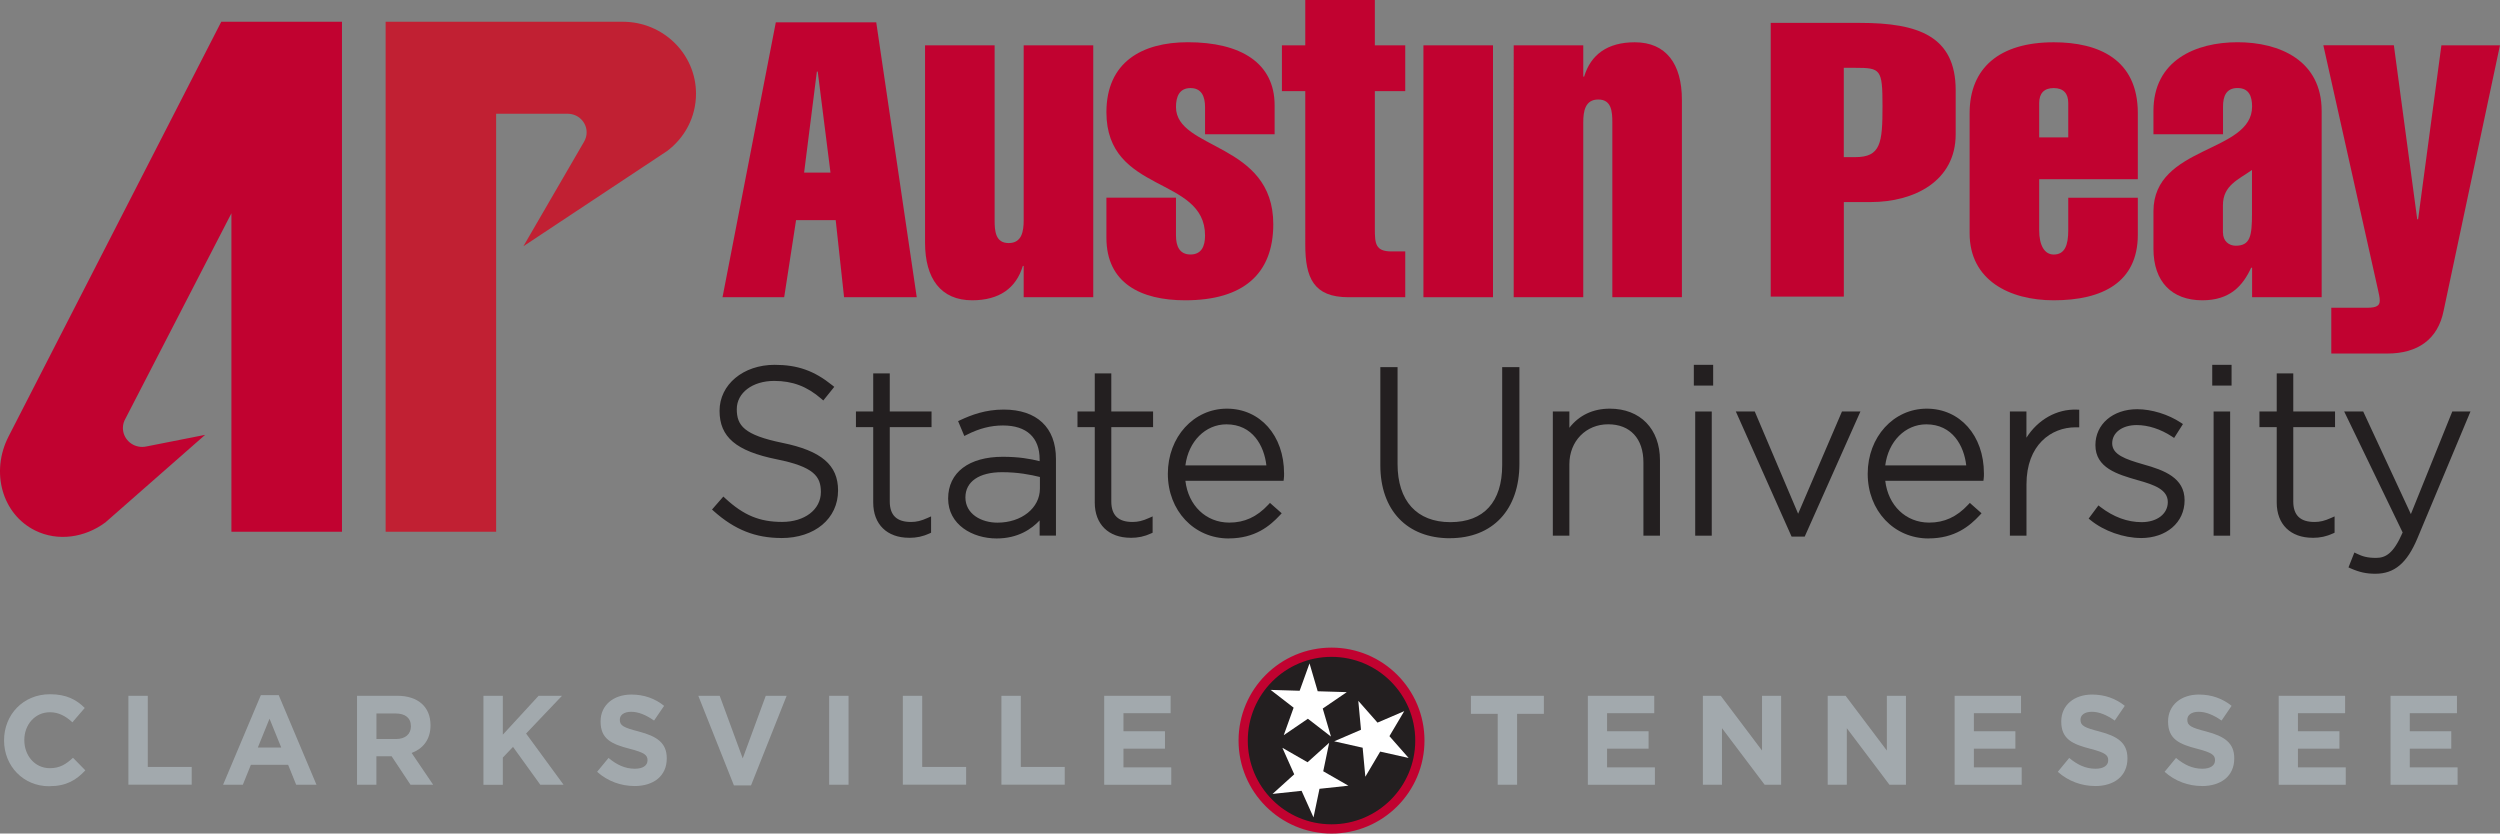 <?xml version="1.0" encoding="UTF-8"?><svg id="Layer_2" xmlns="http://www.w3.org/2000/svg" viewBox="0 0 546.97 182.37"><rect x="0" y="0" width="546.97" height="182.37" fill="#808080" stroke="none"/><defs><style>.cls-1{fill:#c12033;}.cls-1,.cls-2,.cls-3,.cls-4,.cls-5{stroke-width:0px;}.cls-2{fill:#a2a9ad;}.cls-3,.cls-6{fill:#231f20;}.cls-4{fill:#c10230;}.cls-5{fill:#fff;}.cls-6{stroke:#c10230;stroke-width:2.02px;}</style></defs><g id="Layer_1-2"><path class="cls-3" d="M170.97,117.15c-5.72,0-10.11-1.89-14.4-5.72l1.74-1.99c3.93,3.63,7.56,5.31,12.82,5.31s9.04-3.01,9.04-7.1v-.1c0-3.78-1.99-5.98-10.11-7.61-8.58-1.74-12.05-4.65-12.05-10.06v-.1c0-5.31,4.85-9.4,11.49-9.4,5.21,0,8.63,1.43,12.26,4.34l-1.69,2.09c-3.37-2.91-6.74-4.04-10.67-4.04-5.26,0-8.74,3.01-8.74,6.74v.1c0,3.78,1.94,6.08,10.42,7.82,8.27,1.69,11.75,4.65,11.75,9.86v.1c0,5.77-4.95,9.76-11.85,9.76Z"/><path class="cls-3" d="M170.97,117.71c-5.68,0-10.23-1.81-14.78-5.86l-.41-.37,2.48-2.84.42.39c4.03,3.72,7.52,5.16,12.44,5.16s8.48-2.69,8.48-6.54c0-3.42-1.54-5.53-9.67-7.16-8.88-1.8-12.5-4.87-12.5-10.61s5.18-10.06,12.05-10.06c5.01,0,8.66,1.29,12.61,4.47l.44.35-2.4,2.98-.44-.38c-3.12-2.7-6.3-3.9-10.31-3.9-4.74,0-8.18,2.6-8.18,6.18s1.59,5.65,9.97,7.37c8.55,1.74,12.19,4.85,12.19,10.41,0,6.18-5.1,10.42-12.41,10.42ZM157.35,111.38c4.18,3.6,8.41,5.21,13.62,5.21,6.65,0,11.29-3.78,11.29-9.2,0-5.01-3.38-7.8-11.3-9.41-8.02-1.64-10.87-3.83-10.87-8.36s3.91-7.4,9.29-7.4c4.11,0,7.4,1.18,10.6,3.8l.97-1.21c-3.6-2.78-6.87-3.87-11.47-3.87-6.23,0-10.93,3.8-10.93,8.84s3.25,7.93,11.61,9.62c7.8,1.57,10.56,3.71,10.56,8.16s-4.04,7.76-9.6,7.76c-4.99,0-8.73-1.48-12.77-5.07l-1,1.14Z"/><path class="cls-3" d="M198.91,117.1c-4.04,0-7.3-2.2-7.3-7.15v-17.06h-3.78v-2.3h3.78v-8.33h2.5v8.33h9.14v2.3h-9.14v16.8c0,3.73,2.2,5.06,5.21,5.06,1.28,0,2.35-.26,3.83-.92v2.35c-1.33.61-2.6.92-4.24.92Z"/><path class="cls-3" d="M198.91,117.66c-4.85,0-7.86-2.95-7.86-7.71v-16.5h-3.78v-3.42h3.78v-8.33h3.62v8.33h9.14v3.42h-9.14v16.25c0,3.03,1.52,4.5,4.65,4.5,1.19,0,2.2-.24,3.6-.87l.79-.35v3.57l-.32.15c-1.45.67-2.84.97-4.47.97ZM188.39,92.33h3.78v17.62c0,4.13,2.52,6.59,6.75,6.59,1.37,0,2.49-.22,3.68-.72v-1.15c-1.18.45-2.15.64-3.27.64-3.77,0-5.77-1.94-5.77-5.62v-17.36h9.14v-1.18h-9.14v-8.33h-1.39v8.33h-3.78v1.18Z"/><path class="cls-3" d="M228.02,116.64v-4.34c-1.79,2.5-5.01,4.95-9.96,4.95s-10.06-2.76-10.06-8.17v-.1c0-5.41,4.65-8.48,11.39-8.48,3.63,0,6.13.46,8.63,1.12v-1.12c0-5.26-3.22-7.97-8.58-7.97-3.17,0-5.77.87-8.17,2.09l-.92-2.2c2.86-1.33,5.67-2.25,9.25-2.25,6.69,0,10.88,3.47,10.88,10.22v16.24h-2.45ZM228.07,103.92c-2.2-.56-5.11-1.17-8.84-1.17-5.52,0-8.58,2.45-8.58,6.08v.1c0,3.78,3.57,5.98,7.56,5.98,5.31,0,9.86-3.27,9.86-8.02v-2.96Z"/><path class="cls-3" d="M218.06,117.81c-5.28,0-10.62-3-10.62-8.73s4.58-9.14,11.95-9.14c3.52,0,5.99.44,8.07.96v-.4c0-4.78-2.85-7.41-8.02-7.41-2.69,0-5.2.65-7.92,2.03l-.54.27-1.36-3.25.49-.23c2.45-1.14,5.49-2.3,9.48-2.3,7.27,0,11.44,3.93,11.44,10.78v16.8h-3.57v-3.33c-1.71,1.83-4.69,3.95-9.4,3.95ZM219.39,101.06c-6.68,0-10.83,3.03-10.83,7.92s4.78,7.72,9.5,7.72c5.34,0,8.25-2.96,9.5-4.72l1.01-1.42v5.53h1.34v-15.68c0-6.23-3.67-9.66-10.32-9.66-3.51,0-6.18.92-8.52,1.97l.48,1.15c2.68-1.29,5.2-1.89,7.89-1.89,5.81,0,9.14,3.11,9.14,8.53v1.85l-.7-.19c-2.16-.57-4.69-1.1-8.49-1.1ZM218.21,115.46c-4.03,0-8.12-2.25-8.12-6.54s3.5-6.74,9.14-6.74c3.82,0,6.8.64,8.98,1.19l.42.11v3.4c0,4.89-4.48,8.58-10.42,8.58ZM219.24,103.31c-5.02,0-8.02,2.06-8.02,5.52,0,3.66,3.52,5.52,7,5.52,5.3,0,9.3-3.21,9.3-7.46v-2.53c-2.07-.51-4.82-1.05-8.28-1.05Z"/><path class="cls-3" d="M247.38,117.1c-4.04,0-7.3-2.2-7.3-7.15v-17.06h-3.78v-2.3h3.78v-8.33h2.5v8.33h9.14v2.3h-9.14v16.8c0,3.73,2.2,5.06,5.21,5.06,1.28,0,2.35-.26,3.83-.92v2.35c-1.33.61-2.6.92-4.24.92Z"/><path class="cls-3" d="M247.38,117.66c-4.85,0-7.86-2.95-7.86-7.71v-16.5h-3.78v-3.42h3.78v-8.33h3.62v8.33h9.14v3.42h-9.14v16.25c0,3.03,1.52,4.5,4.65,4.5,1.19,0,2.2-.24,3.6-.87l.79-.35v3.57l-.32.15c-1.45.67-2.84.97-4.47.97ZM236.86,92.33h3.78v17.62c0,4.13,2.52,6.59,6.75,6.59,1.37,0,2.49-.22,3.68-.72v-1.15c-1.18.45-2.15.64-3.27.64-3.77,0-5.77-1.94-5.77-5.62v-17.36h9.14v-1.18h-9.14v-8.33h-1.39v8.33h-3.78v1.18Z"/><path class="cls-3" d="M268.95,114.9c4.04,0,6.79-1.79,8.94-4.09l1.74,1.53c-2.66,2.86-5.77,4.9-10.78,4.9-6.84,0-12.77-5.47-12.77-13.59v-.1c0-7.56,5.31-13.59,12.36-13.59s11.95,5.93,11.95,13.64v.1c0,.36,0,.51-.05.92h-21.61c.46,6.49,5.11,10.27,10.22,10.27ZM277.68,102.39c-.36-5.26-3.37-10.11-9.35-10.11-5.16,0-9.14,4.34-9.6,10.11h18.95Z"/><path class="cls-3" d="M268.84,117.81c-7.6,0-13.33-6.08-13.33-14.15s5.67-14.25,12.92-14.25,12.51,5.84,12.51,14.2c0,.49,0,.65-.05,1.09l-.06.49h-21.48c.63,5.42,4.51,9.15,9.6,9.15,3.33,0,6.04-1.24,8.53-3.91l.37-.4,2.57,2.27-.39.42c-2.2,2.37-5.46,5.08-11.19,5.08ZM268.43,90.54c-6.62,0-11.8,5.72-11.8,13.03s5.25,13.13,12.21,13.13c4.01,0,7.02-1.29,9.97-4.31l-.9-.79c-2.61,2.64-5.48,3.87-8.97,3.87-5.89,0-10.33-4.44-10.77-10.79l-.04-.6h21.69c0-.11,0-.22,0-.36,0-7.8-4.69-13.18-11.39-13.18ZM278.28,102.95h-20.15l.05-.6c.49-6.16,4.76-10.63,10.16-10.63,6.78,0,9.57,5.73,9.91,10.63l.04.6ZM259.35,101.83h17.72c-.48-4.28-3-8.99-8.74-8.99-4.62,0-8.32,3.75-8.98,8.99Z"/><path class="cls-3" d="M317.22,117.2c-8.58,0-14.66-5.41-14.66-15.43v-20.89h2.66v20.64c0,8.43,4.55,13.28,12.11,13.28s11.9-4.39,11.9-13.02v-20.89h2.66v20.58c0,10.27-5.98,15.73-14.66,15.73Z"/><path class="cls-3" d="M317.22,117.76c-9.39,0-15.22-6.13-15.22-15.98v-21.45h3.77v21.19c0,8.08,4.21,12.72,11.55,12.72s11.34-4.43,11.34-12.47v-21.45h3.77v21.14c0,10.05-5.83,16.29-15.22,16.29ZM303.12,81.45v20.33c0,9.17,5.4,14.87,14.1,14.87s14.1-5.67,14.1-15.17v-20.03h-1.54v20.33c0,8.63-4.54,13.58-12.46,13.58s-12.67-5.17-12.67-13.84v-20.08h-1.54Z"/><path class="cls-3" d="M360.11,116.64v-15.48c0-5.36-3.01-8.89-8.27-8.89s-9.04,3.88-9.04,9.3v15.07h-2.5v-26.05h2.5v4.85c1.74-3.06,4.65-5.47,9.4-5.47,6.59,0,10.42,4.5,10.42,10.73v15.94h-2.5Z"/><path class="cls-3" d="M363.18,117.2h-3.62v-16.04c0-5.21-2.89-8.33-7.72-8.33s-8.48,3.67-8.48,8.74v15.63h-3.62v-27.17h3.62v3.56c2.13-2.74,5.16-4.18,8.84-4.18,6.67,0,10.98,4.43,10.98,11.29v16.5ZM360.67,116.08h1.39v-15.38c0-6.18-3.87-10.17-9.86-10.17-3.96,0-6.96,1.74-8.91,5.18l-1.05,1.85v-6.41h-1.39v24.93h1.39v-14.51c0-5.62,4.13-9.86,9.6-9.86s8.83,3.62,8.83,9.45v14.92Z"/><path class="cls-3" d="M371.14,83.8v-3.42h3.12v3.42h-3.12ZM371.45,116.64v-26.05h2.5v26.05h-2.5Z"/><path class="cls-3" d="M374.51,117.2h-3.62v-27.17h3.62v27.17ZM372.01,116.08h1.39v-24.93h-1.39v24.93ZM374.82,84.36h-4.23v-4.54h4.23v4.54ZM371.7,83.24h2v-2.3h-2v2.3Z"/><path class="cls-3" d="M394.49,116.85h-2.15l-11.7-26.25h2.91l9.86,23.24,9.96-23.24h2.81l-11.7,26.25Z"/><path class="cls-3" d="M394.85,117.4h-2.87l-.15-.33-12.05-27.04h4.14l9.49,22.37,9.59-22.37h4.04l-12.19,27.37ZM392.7,116.29h1.42l11.2-25.14h-1.58l-10.33,24.11-10.23-24.11h-1.68l11.2,25.14Z"/><path class="cls-3" d="M422.07,114.9c4.04,0,6.79-1.79,8.94-4.09l1.74,1.53c-2.66,2.86-5.77,4.9-10.78,4.9-6.84,0-12.77-5.47-12.77-13.59v-.1c0-7.56,5.31-13.59,12.36-13.59s11.95,5.93,11.95,13.64v.1c0,.36,0,.51-.05.92h-21.61c.46,6.49,5.11,10.27,10.22,10.27ZM430.8,102.39c-.36-5.26-3.37-10.11-9.35-10.11-5.16,0-9.14,4.34-9.6,10.11h18.95Z"/><path class="cls-3" d="M421.96,117.81c-7.6,0-13.33-6.08-13.33-14.15s5.67-14.25,12.92-14.25,12.51,5.84,12.51,14.2c0,.49,0,.65-.05,1.09l-.06.49h-21.48c.63,5.42,4.51,9.15,9.6,9.15,3.33,0,6.04-1.24,8.53-3.91l.37-.4,2.57,2.27-.39.42c-2.2,2.37-5.46,5.08-11.19,5.08ZM421.55,90.54c-6.62,0-11.8,5.72-11.8,13.03s5.25,13.13,12.21,13.13c4.01,0,7.02-1.29,9.97-4.31l-.9-.79c-2.61,2.64-5.48,3.87-8.97,3.87-5.89,0-10.33-4.44-10.77-10.79l-.04-.6h21.69c0-.11,0-.22,0-.36,0-7.8-4.69-13.18-11.39-13.18ZM431.4,102.95h-20.15l.05-.6c.49-6.16,4.76-10.63,10.16-10.63,6.78,0,9.57,5.73,9.91,10.63l.04.6ZM412.47,101.83h17.72c-.48-4.28-3-8.99-8.74-8.99-4.62,0-8.32,3.75-8.98,8.99Z"/><path class="cls-3" d="M454.09,92.94c-6.03,0-11.29,4.55-11.29,13.03v10.68h-2.5v-26.05h2.5v7.41c2.04-4.65,6.39-8.02,11.54-7.82v2.76h-.25Z"/><path class="cls-3" d="M443.36,117.2h-3.62v-27.17h3.62v5.73c2.51-3.95,6.63-6.3,11.01-6.14l.54.02v3.85h-.81c-5.34,0-10.73,3.85-10.73,12.47v11.23ZM440.86,116.08h1.39v-10.12c0-9.17,5.92-13.43,11.54-13.58v-1.65c-4.41.06-8.47,2.95-10.47,7.49l-1.07,2.44v-9.51h-1.39v24.93Z"/><path class="cls-3" d="M468.41,117.15c-3.78,0-7.92-1.53-10.67-3.78l1.48-1.99c2.86,2.2,6.03,3.42,9.35,3.42,3.52,0,6.28-1.94,6.28-4.95v-.1c0-3.06-3.27-4.19-6.9-5.21-4.24-1.23-8.94-2.5-8.94-7.15v-.1c0-4.19,3.52-7.2,8.58-7.2,3.12,0,6.64,1.12,9.25,2.86l-1.33,2.09c-2.4-1.58-5.26-2.61-8.02-2.61-3.57,0-5.92,1.94-5.92,4.55v.1c0,2.91,3.52,3.98,7.25,5.06,4.19,1.17,8.58,2.71,8.58,7.3v.1c0,4.65-3.99,7.61-8.99,7.61Z"/><path class="cls-3" d="M468.42,117.71c-3.79,0-8.12-1.53-11.03-3.91l-.42-.34,2.14-2.88.45.35c2.86,2.19,5.89,3.31,9.01,3.31,3.37,0,5.72-1.81,5.72-4.39,0-2.73-2.94-3.77-6.49-4.77l-.22-.06c-4.28-1.24-9.13-2.64-9.13-7.63,0-4.6,3.84-7.86,9.14-7.86,3.16,0,6.82,1.13,9.56,2.95l.45.3-1.93,3.04-.47-.31c-2.46-1.62-5.2-2.51-7.71-2.51-3.16,0-5.37,1.64-5.37,3.99,0,2.47,2.84,3.47,6.85,4.62,4.55,1.27,8.99,2.93,8.99,7.84s-4.02,8.27-9.55,8.27ZM458.52,113.27c2.71,2.03,6.53,3.33,9.9,3.33,4.97,0,8.43-2.9,8.43-7.05s-3.87-5.66-8.17-6.87c-3.59-1.03-7.66-2.2-7.66-5.6,0-3.11,2.67-5.21,6.48-5.21,2.57,0,5.33.85,7.85,2.39l.73-1.15c-2.5-1.53-5.7-2.47-8.47-2.47-4.72,0-8.02,2.73-8.02,6.64,0,4.25,4.23,5.47,8.32,6.65l.22.06c3.08.87,7.3,2.06,7.3,5.75,0,3.3-2.88,5.62-6.84,5.62-3.21,0-6.31-1.08-9.23-3.2l-.82,1.1Z"/><path class="cls-3" d="M484.57,83.8v-3.42h3.12v3.42h-3.12ZM484.87,116.64v-26.05h2.5v26.05h-2.5Z"/><path class="cls-3" d="M487.93,117.2h-3.62v-27.17h3.62v27.17ZM485.43,116.08h1.39v-24.93h-1.39v24.93ZM488.24,84.36h-4.23v-4.54h4.23v4.54ZM485.13,83.24h2v-2.3h-2v2.3Z"/><path class="cls-3" d="M505.98,117.1c-4.04,0-7.3-2.2-7.3-7.15v-17.06h-3.78v-2.3h3.78v-8.33h2.5v8.33h9.14v2.3h-9.14v16.8c0,3.73,2.2,5.06,5.21,5.06,1.28,0,2.35-.26,3.83-.92v2.35c-1.33.61-2.6.92-4.24.92Z"/><path class="cls-3" d="M505.98,117.66c-4.85,0-7.86-2.95-7.86-7.71v-16.5h-3.78v-3.42h3.78v-8.33h3.62v8.33h9.14v3.42h-9.14v16.25c0,3.03,1.52,4.5,4.65,4.5,1.19,0,2.2-.24,3.6-.87l.79-.35v3.57l-.32.15c-1.45.67-2.84.97-4.47.97ZM495.46,92.33h3.78v17.62c0,4.13,2.52,6.59,6.75,6.59,1.37,0,2.49-.22,3.68-.72v-1.15c-1.18.45-2.15.64-3.27.64-3.77,0-5.77-1.94-5.77-5.62v-17.36h9.14v-1.18h-9.14v-8.33h-1.39v8.33h-3.78v1.18Z"/><path class="cls-3" d="M528.38,117.56c-2.3,5.47-4.96,7.41-8.68,7.41-1.99,0-3.42-.36-5.16-1.12l.87-2.2c1.38.66,2.5.97,4.44.97,2.71,0,4.5-1.58,6.44-6.13l-12.51-25.9h2.91l10.83,23.29,9.4-23.29h2.76l-11.29,26.97Z"/><path class="cls-3" d="M519.69,125.53c-1.96,0-3.47-.33-5.38-1.17l-.49-.22,1.29-3.26.54.26c1.23.59,2.27.92,4.2.92,2.1,0,3.81-.94,5.82-5.56l-12.79-26.47h4.16l10.43,22.45,9.06-22.45h3.98l-11.61,27.75c-2.28,5.43-5.03,7.75-9.2,7.75ZM515.26,123.54c1.54.63,2.79.87,4.44.87,3.69,0,6.06-2.05,8.17-7.06l10.96-26.19h-1.54l-9.74,24.14-11.22-24.14h-1.66l12.24,25.32-.1.23c-1.99,4.65-3.94,6.47-6.95,6.47-1.85,0-2.99-.28-4.14-.78l-.45,1.14Z"/><path class="cls-2" d="M10.77,172.02c-5.67,0-9.88-4.42-9.88-10.01v-.06c0-5.53,4.13-10.06,10.05-10.06,3.63,0,5.81,1.22,7.6,3l-2.7,3.14c-1.49-1.36-3-2.2-4.93-2.2-3.25,0-5.59,2.72-5.59,6.06v.06c0,3.34,2.28,6.12,5.59,6.12,2.2,0,3.55-.89,5.06-2.28l2.7,2.75c-1.98,2.14-4.18,3.47-7.9,3.47Z"/><path class="cls-2" d="M28.09,171.69v-19.46h4.24v15.56h9.61v3.89h-13.85Z"/><path class="cls-2" d="M64.8,171.69l-1.76-4.36h-8.15l-1.76,4.36h-4.32l8.26-19.6h3.91l8.26,19.6h-4.43ZM58.97,157.24l-2.56,6.31h5.12l-2.56-6.31Z"/><path class="cls-2" d="M89.81,171.69l-4.13-6.23h-3.33v6.23h-4.24v-19.46h8.81c4.54,0,7.27,2.42,7.27,6.42v.06c0,3.14-1.68,5.11-4.13,6.03l4.71,6.95h-4.95ZM89.9,158.88c0-1.83-1.27-2.78-3.33-2.78h-4.21v5.59h4.29c2.06,0,3.25-1.11,3.25-2.75v-.06Z"/><path class="cls-2" d="M118.21,171.69l-5.97-8.28-2.23,2.34v5.95h-4.24v-19.46h4.24v8.5l7.82-8.5h5.12l-7.85,8.25,8.2,11.2h-5.09Z"/><path class="cls-2" d="M138.81,171.97c-2.92,0-5.86-1.03-8.17-3.11l2.5-3.03c1.74,1.45,3.55,2.36,5.75,2.36,1.74,0,2.78-.69,2.78-1.83v-.06c0-1.08-.66-1.64-3.88-2.47-3.88-1-6.39-2.08-6.39-5.95v-.06c0-3.53,2.81-5.86,6.74-5.86,2.81,0,5.2.89,7.16,2.47l-2.2,3.22c-1.71-1.2-3.39-1.92-5.01-1.92s-2.48.75-2.48,1.7v.06c0,1.28.83,1.7,4.16,2.56,3.91,1.03,6.11,2.45,6.11,5.84v.06c0,3.86-2.92,6.03-7.07,6.03Z"/><path class="cls-2" d="M164.31,171.83h-3.74l-7.79-19.6h4.68l5.04,13.7,5.04-13.7h4.57l-7.79,19.6Z"/><path class="cls-2" d="M181.41,171.69v-19.46h4.24v19.46h-4.24Z"/><path class="cls-2" d="M197.53,171.69v-19.46h4.24v15.56h9.61v3.89h-13.85Z"/><path class="cls-2" d="M219.1,171.69v-19.46h4.24v15.56h9.61v3.89h-13.85Z"/><path class="cls-2" d="M241.59,171.69v-19.46h14.53v3.81h-10.32v3.95h9.08v3.81h-9.08v4.09h10.46v3.81h-14.67Z"/><path class="cls-2" d="M331.92,156.18v15.51h-4.24v-15.51h-5.86v-3.95h15.96v3.95h-5.86Z"/><path class="cls-2" d="M347.4,171.69v-19.46h14.53v3.81h-10.32v3.95h9.08v3.81h-9.08v4.09h10.46v3.81h-14.67Z"/><path class="cls-2" d="M386.08,171.69l-9.33-12.37v12.37h-4.18v-19.46h3.91l9.03,11.98v-11.98h4.18v19.46h-3.61Z"/><path class="cls-2" d="M413.39,171.69l-9.33-12.37v12.37h-4.18v-19.46h3.91l9.03,11.98v-11.98h4.18v19.46h-3.61Z"/><path class="cls-2" d="M427.65,171.69v-19.46h14.53v3.81h-10.32v3.95h9.08v3.81h-9.08v4.09h10.46v3.81h-14.67Z"/><path class="cls-2" d="M458.39,171.97c-2.92,0-5.86-1.03-8.17-3.11l2.5-3.03c1.74,1.45,3.55,2.36,5.75,2.36,1.74,0,2.78-.69,2.78-1.83v-.06c0-1.08-.66-1.64-3.88-2.47-3.88-1-6.39-2.08-6.39-5.95v-.06c0-3.53,2.81-5.86,6.74-5.86,2.81,0,5.2.89,7.16,2.47l-2.2,3.22c-1.71-1.2-3.39-1.92-5.01-1.92s-2.48.75-2.48,1.7v.06c0,1.28.83,1.7,4.16,2.56,3.91,1.03,6.11,2.45,6.11,5.84v.06c0,3.86-2.92,6.03-7.07,6.03Z"/><path class="cls-2" d="M481.76,171.97c-2.92,0-5.86-1.03-8.17-3.11l2.5-3.03c1.74,1.45,3.55,2.36,5.75,2.36,1.74,0,2.78-.69,2.78-1.83v-.06c0-1.08-.66-1.64-3.88-2.47-3.88-1-6.39-2.08-6.39-5.95v-.06c0-3.53,2.81-5.86,6.74-5.86,2.81,0,5.2.89,7.16,2.47l-2.2,3.22c-1.71-1.2-3.39-1.92-5.01-1.92s-2.48.75-2.48,1.7v.06c0,1.28.83,1.7,4.16,2.56,3.91,1.03,6.11,2.45,6.11,5.84v.06c0,3.86-2.92,6.03-7.07,6.03Z"/><path class="cls-2" d="M498.55,171.69v-19.46h14.53v3.81h-10.32v3.95h9.08v3.81h-9.08v4.09h10.46v3.81h-14.67Z"/><path class="cls-2" d="M523.02,171.69v-19.46h14.53v3.81h-10.32v3.95h9.08v3.81h-9.08v4.09h10.46v3.81h-14.67Z"/><path class="cls-4" d="M191.71,4.88l8.86,60.14h-15.9l-1.83-16.86h-8.67l-2.6,16.86h-13.49l11.66-60.14h21.96ZM181.7,37.76l-2.79-22.09h-.19l-2.79,22.09h5.78Z"/><path class="cls-4" d="M223.97,58.19h-.19c-1.45,4.82-5.11,7.51-11.08,7.51-6.84,0-10.31-4.72-10.31-12.62V9.92h15.22v38.25c0,2.41.19,5.01,3.08,5.01s3.28-2.6,3.28-5.01V9.92h15.22v55.11h-15.22v-6.84Z"/><path class="cls-4" d="M263.65,29.38v-5.97c0-2.31-.77-4.14-3.18-4.14s-3.18,1.83-3.18,4.14c0,9.44,21.29,7.71,21.29,25.63,0,10.88-6.55,16.66-19.27,16.66-9.73,0-17.24-3.76-17.24-13.68v-8.77h15.22v8.29c0,2.31.77,4.14,3.18,4.14s3.18-1.83,3.18-4.14c0-13.1-21.58-9.06-21.58-26.98,0-10.98,7.8-15.32,17.82-15.32,11.56,0,18.98,4.53,18.98,13.78v6.36h-15.22Z"/><path class="cls-4" d="M280.47,19.94v-10.02h5.11V0h15.22v9.92h6.65v10.02h-6.65v30.06c0,3.28.1,5.01,3.66,5.01h2.99v10.02h-12.43c-7.61,0-9.44-4.24-9.44-11.46V19.94h-5.11Z"/><path class="cls-4" d="M311.43,65.03V9.92h15.22v55.11h-15.22Z"/><path class="cls-4" d="M346.4,16.76h.19c1.45-4.82,5.11-7.51,11.08-7.51,6.84,0,10.31,4.72,10.31,12.62v43.16h-15.22V26.78c0-2.41-.19-5.01-3.08-5.01s-3.28,2.6-3.28,5.01v38.25h-15.22V9.92h15.22v6.84Z"/><path class="cls-4" d="M387.41,64.9V5.01h19.56c12.72,0,20.91,2.89,20.91,14.74v9.62c0,10.31-9.15,14.84-18.59,14.84h-5.88v20.69h-15.99ZM403.4,34.38h2.5c5.59,0,5.97-3.08,5.97-11.17s-.39-8.37-5.97-8.37h-2.5v19.54Z"/><path class="cls-4" d="M446.15,39.21v11.18c0,3.28,1.16,5.3,3.18,5.3,2.41,0,3.18-2.02,3.18-5.3v-7.13h15.22v8.09c0,10.4-7.71,14.35-18.4,14.35-9.73,0-18.4-4.43-18.4-14.64v-26.3c0-9.92,6.55-15.51,18.4-15.51,9.73,0,18.4,3.66,18.4,15.51v14.45h-21.58ZM452.51,30.06v-7.51c0-2.12-1.06-3.28-3.18-3.28s-3.18,1.16-3.18,3.28v7.51h6.36Z"/><path class="cls-4" d="M492.72,58.57h-.19c-1.83,3.95-4.62,7.13-10.69,7.13-6.65,0-10.69-4.05-10.69-11.27v-8.19c0-14.45,21.58-12.72,21.58-22.93,0-2.22-.67-4.05-3.18-4.05s-3.18,1.83-3.18,4.05v6.07h-15.22v-5.11c0-11.08,9.25-15.03,18.4-15.03s18.4,3.95,18.4,15.03v40.75h-15.22v-6.45ZM486.36,50.87c0,1.93,1.35,2.89,2.79,2.89,3.18,0,3.56-2.12,3.56-7.03v-9.54c-2.99,2.12-6.36,3.37-6.36,7.71v5.97Z"/><path class="cls-4" d="M523.75,9.92l5.11,38.06h.19l5.1-38.06h12.81l-12.33,58.09c-1.25,6.26-5.68,9.34-12.33,9.34h-12.24v-10.02h7.9c2.02,0,2.7-.48,2.7-1.54,0-.77-.19-1.45-.39-2.41l-11.95-53.47h15.41Z"/><path class="cls-1" d="M84.37,4.76v111.57h24.18V24.89h15.66c2.29,0,4.14,1.82,4.14,4.07,0,.76-.22,1.49-.6,2.11l-13.24,22.81,31.43-20.83c3.85-2.87,6.34-7.42,6.34-12.55,0-8.69-7.18-15.74-16.02-15.74h-51.89Z"/><path class="cls-4" d="M23.01,114.33c-4.46,3.3-10.34,4.19-15.31,1.74-7.22-3.56-9.82-12.78-5.83-20.57L48.41,4.76h26.41v111.57h-24.19V46.67l-23.17,44.9c-.36.61-.57,1.31-.57,2.06,0,2.3,1.89,4.15,4.22,4.15.37,0,.73-.05,1.07-.13l12.7-2.51-21.87,19.2Z"/><circle class="cls-6" cx="291.32" cy="162.03" r="19.33"/><path class="cls-5" d="M294.66,151.43l-5.26,3.59,1.8,6.13-5.05-3.9-5.28,3.6,2.16-6.02-5.03-3.89,6.35.19,2.16-5.99,1.79,6.1,6.36.19Z"/><path class="cls-5" d="M308.18,165.83l-6.21-1.39-3.25,5.5-.59-6.35-6.23-1.4,5.87-2.53-.59-6.33,4.2,4.77,5.85-2.51-3.24,5.47,4.2,4.77Z"/><path class="cls-5" d="M295.02,171.9l-6.33.68-1.31,6.26-2.61-5.82-6.35.68,4.74-4.29-2.59-5.8,5.51,3.16,4.73-4.26-1.3,6.23,5.52,3.17Z"/></g></svg>